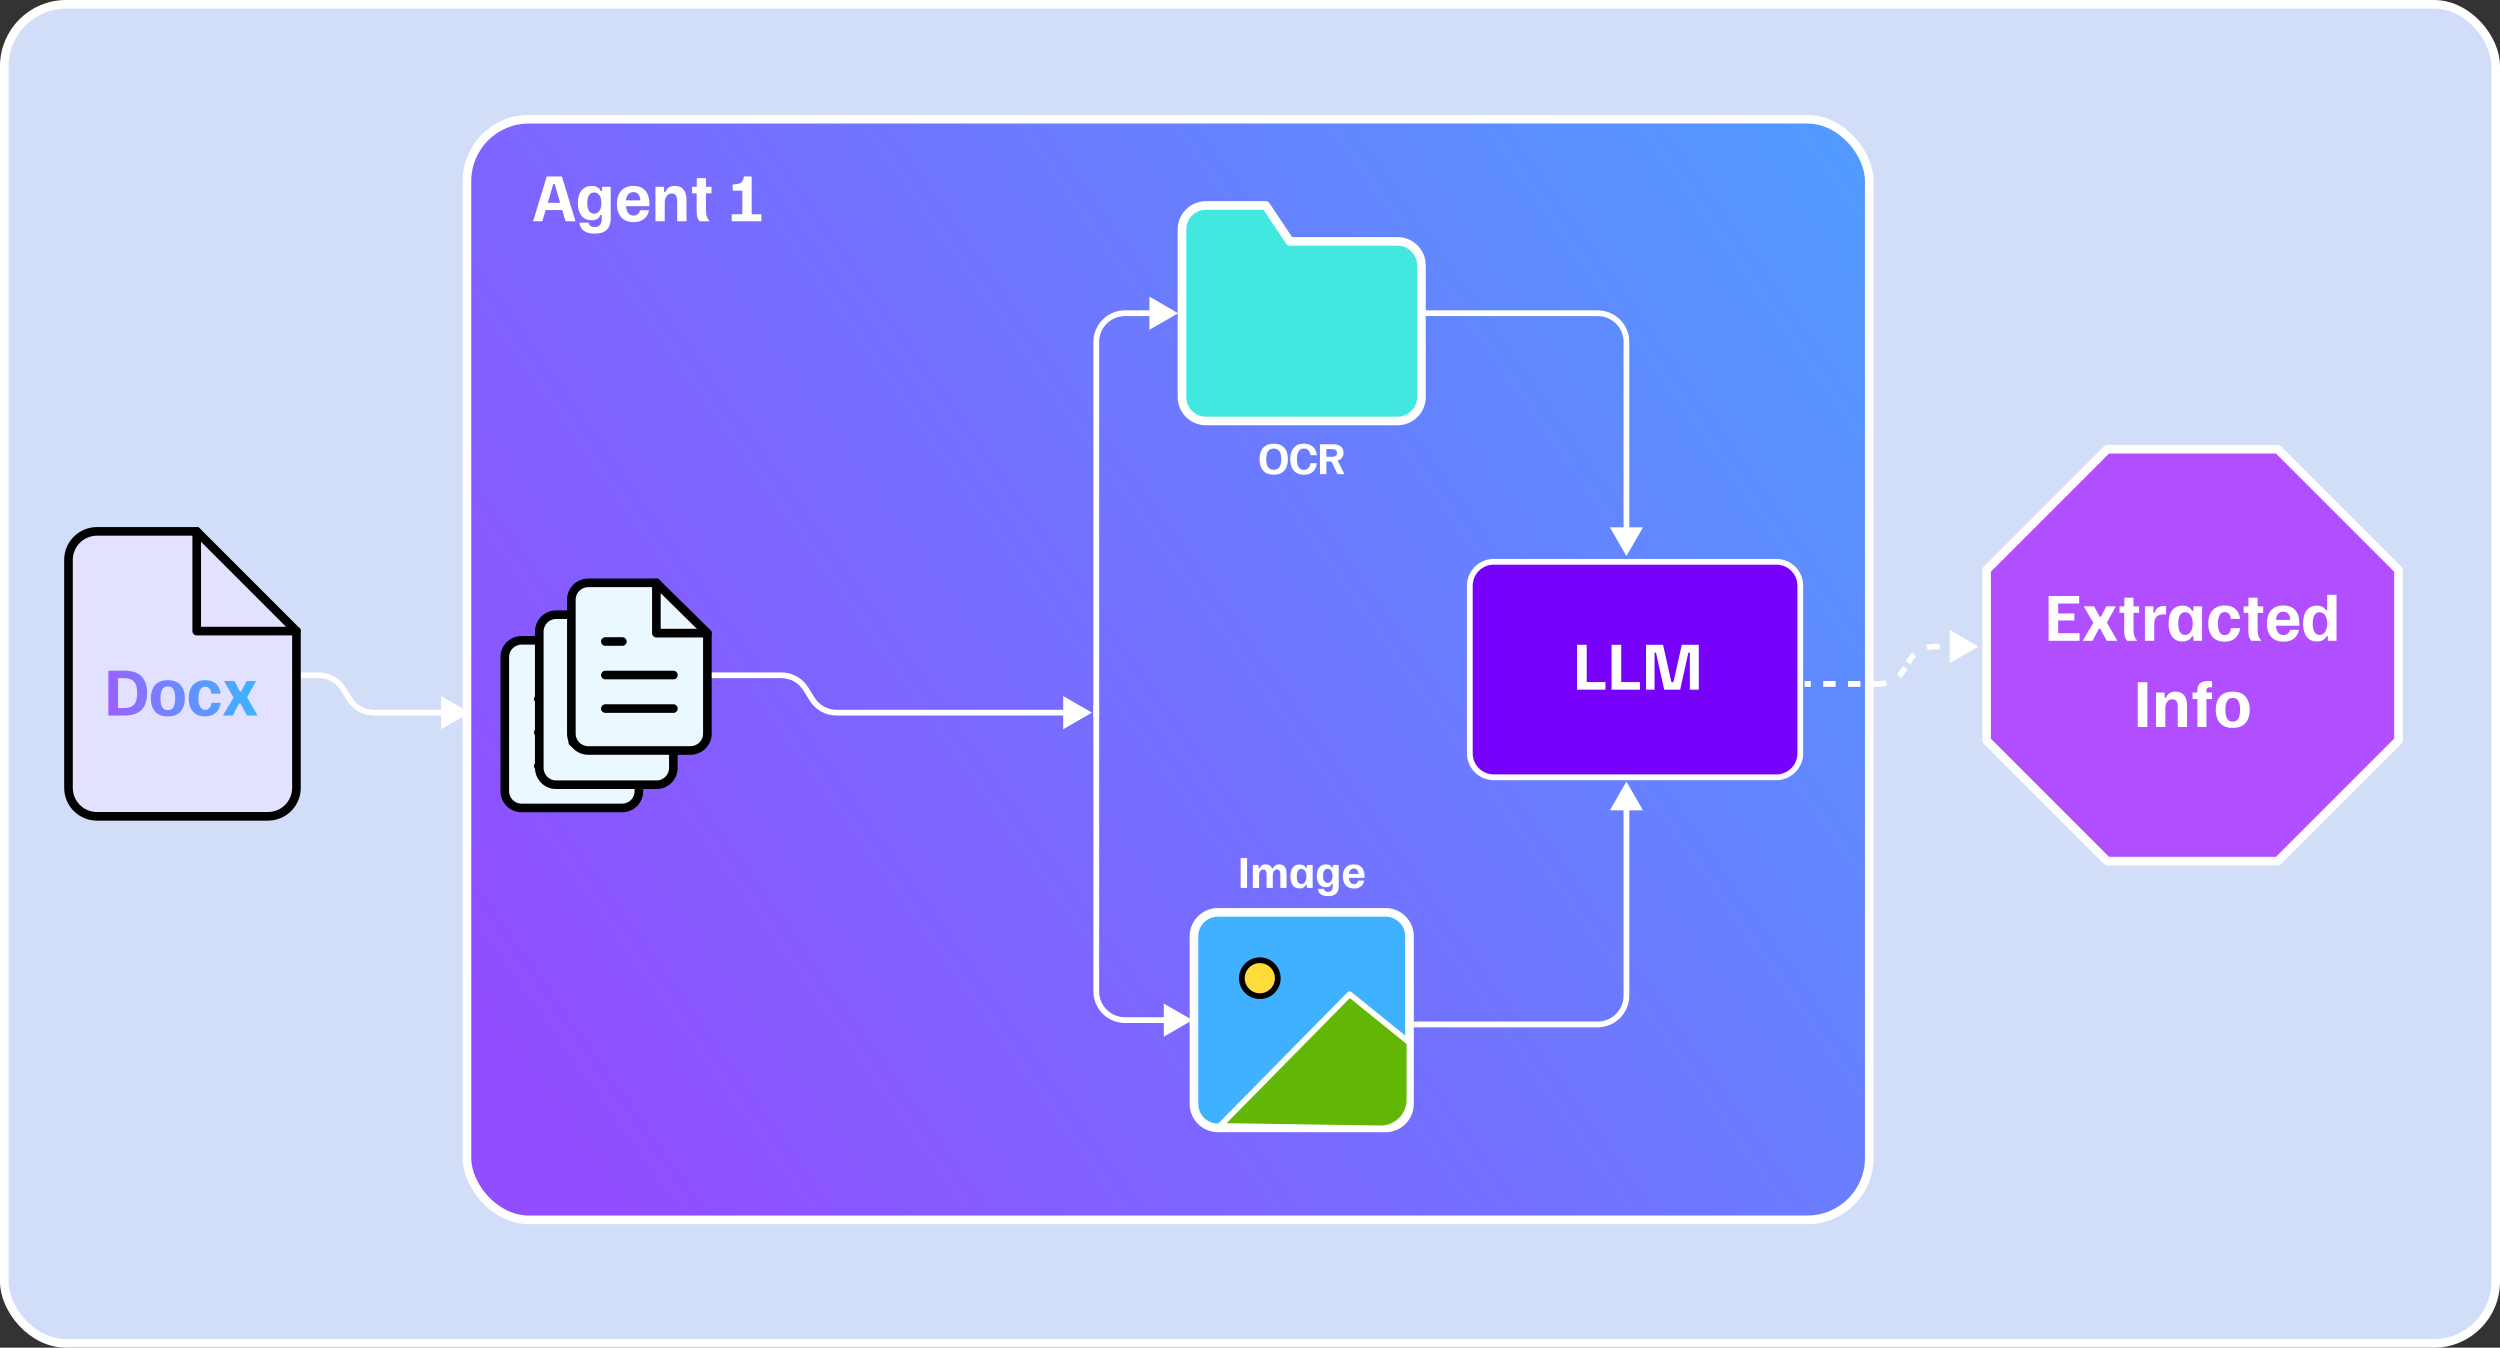 <svg width="870" height="469" viewBox="0 0 870 469" fill="none" xmlns="http://www.w3.org/2000/svg">
<rect x="0" y="0" width="870" height="469" fill="#333333" stroke="none"/>
<rect x="1.5" y="1.5" width="867" height="466" rx="21.5" fill="#D2DDF7" stroke="white" stroke-width="3"/>
<rect x="162.5" y="41.5" width="488" height="383" rx="21.5" fill="url(#paint0_linear_8000_5021)" stroke="white" stroke-width="3"/>
<path d="M163.5 248L153.5 242.226V253.774L163.5 248ZM119.429 239.759L120.28 239.235L119.429 239.759ZM121.571 243.241L120.72 243.765L121.571 243.241ZM130.088 249H154.5V247H130.088V249ZM85 236H110.912V234H85V236ZM118.577 240.283L120.72 243.765L122.423 242.717L120.28 239.235L118.577 240.283ZM110.912 236C114.037 236 116.939 237.621 118.577 240.283L120.28 239.235C118.278 235.982 114.732 234 110.912 234V236ZM130.088 247C126.963 247 124.061 245.379 122.423 242.717L120.72 243.765C122.722 247.018 126.268 249 130.088 249V247Z" fill="white"/>
<path d="M380 248L370 242.226V253.774L380 248ZM280.429 239.759L281.28 239.235L280.429 239.759ZM282.571 243.241L281.72 243.765L282.571 243.241ZM291.088 249H371V247H291.088V249ZM246 236H271.912V234H246V236ZM279.577 240.283L281.72 243.765L283.423 242.717L281.28 239.235L279.577 240.283ZM271.912 236C275.037 236 277.939 237.621 279.577 240.283L281.28 239.235C279.278 235.982 275.732 234 271.912 234V236ZM291.088 247C287.963 247 285.061 245.379 283.423 242.717L281.72 243.765C283.722 247.018 287.268 249 291.088 249V247Z" fill="white"/>
<path d="M688.5 225L678.5 230.774V219.226L688.5 225ZM662.429 233.241L663.28 233.765L662.429 233.241ZM664.571 229.759L663.72 229.235L664.571 229.759ZM628 237H630.159V239H628V237ZM634.478 237H638.797V239H634.478V237ZM643.115 237H647.434V239H643.115V237ZM651.753 237H653.912V239H651.753V237ZM653.912 237C654.687 237 655.449 236.9 656.18 236.71L656.685 238.645C655.79 238.878 654.859 239 653.912 239V237ZM660.141 234.497C660.687 233.973 661.171 233.377 661.577 232.717L663.28 233.765C662.784 234.572 662.192 235.301 661.525 235.94L660.141 234.497ZM661.577 232.717L662.113 231.846L663.816 232.895L663.28 233.765L661.577 232.717ZM663.184 230.105L663.72 229.235L665.423 230.283L664.887 231.154L663.184 230.105ZM663.72 229.235C664.216 228.428 664.808 227.699 665.475 227.06L666.859 228.503C666.313 229.027 665.829 229.623 665.423 230.283L663.72 229.235ZM670.315 224.355C671.21 224.122 672.141 224 673.088 224V226C672.313 226 671.551 226.1 670.82 226.29L670.315 224.355ZM673.088 224H675.014V226H673.088V224ZM678.867 224H682.72V226H678.867V224ZM688.5 225L678.5 230.774V219.226L688.5 225ZM662.429 233.241L663.28 233.765L662.429 233.241ZM664.571 229.759L663.72 229.235L664.571 229.759ZM628 237H630.159V239H628V237ZM634.478 237H638.797V239H634.478V237ZM643.115 237H647.434V239H643.115V237ZM651.753 237H653.912V239H651.753V237ZM653.912 237C654.687 237 655.449 236.9 656.18 236.71L656.685 238.645C655.79 238.878 654.859 239 653.912 239V237ZM660.141 234.497C660.687 233.973 661.171 233.377 661.577 232.717L663.28 233.765C662.784 234.572 662.192 235.301 661.525 235.94L660.141 234.497ZM661.577 232.717L662.113 231.846L663.816 232.895L663.28 233.765L661.577 232.717ZM663.184 230.105L663.72 229.235L665.423 230.283L664.887 231.154L663.184 230.105ZM663.72 229.235C664.216 228.428 664.808 227.699 665.475 227.06L666.859 228.503C666.313 229.027 665.829 229.623 665.423 230.283L663.72 229.235ZM670.315 224.355C671.21 224.122 672.141 224 673.088 224V226C672.313 226 671.551 226.1 670.82 226.29L670.315 224.355ZM673.088 224H675.014V226H673.088V224ZM678.867 224H682.72V226H678.867V224Z" fill="white"/>
<path d="M68.458 184.917H33.75C31.12 184.917 28.598 185.961 26.738 187.821C24.878 189.681 23.833 192.203 23.833 194.833V274.167C23.833 276.797 24.878 279.319 26.738 281.179C28.598 283.038 31.12 284.083 33.75 284.083H93.25C95.88 284.083 98.402 283.038 100.262 281.179C102.122 279.319 103.167 276.797 103.167 274.167V219.625L68.458 184.917Z" fill="#E2E1FF" stroke="black" stroke-width="3" stroke-linecap="round" stroke-linejoin="round"/>
<path d="M37.719 249V233.4H43.279C46.053 233.4 48.066 234.087 49.319 235.46C50.573 236.82 51.199 238.733 51.199 241.2C51.199 243.667 50.573 245.587 49.319 246.96C48.066 248.32 46.053 249 43.279 249H37.719ZM41.079 246.4H43.079C44.106 246.4 44.959 246.247 45.639 245.94C46.333 245.62 46.853 245.087 47.199 244.34C47.546 243.58 47.719 242.533 47.719 241.2C47.719 239.867 47.546 238.827 47.199 238.08C46.853 237.32 46.333 236.787 45.639 236.48C44.959 236.16 44.106 236 43.079 236H41.079V246.4ZM58.409 249.3C56.422 249.3 54.935 248.733 53.949 247.6C52.975 246.453 52.489 244.92 52.489 243C52.489 241.08 52.975 239.553 53.949 238.42C54.935 237.273 56.422 236.7 58.409 236.7C60.395 236.7 61.875 237.273 62.849 238.42C63.835 239.553 64.329 241.08 64.329 243C64.329 244.92 63.835 246.453 62.849 247.6C61.875 248.733 60.395 249.3 58.409 249.3ZM58.409 247.14C59.289 247.14 59.935 246.793 60.349 246.1C60.762 245.407 60.969 244.367 60.969 242.98C60.969 241.607 60.762 240.58 60.349 239.9C59.935 239.207 59.289 238.86 58.409 238.86C57.529 238.86 56.882 239.207 56.469 239.9C56.055 240.58 55.849 241.607 55.849 242.98C55.849 244.367 56.055 245.407 56.469 246.1C56.882 246.793 57.529 247.14 58.409 247.14ZM71.384 249.3C69.531 249.3 68.117 248.733 67.144 247.6C66.171 246.467 65.684 244.933 65.684 243C65.684 240.96 66.197 239.4 67.224 238.32C68.264 237.24 69.664 236.7 71.424 236.7C73.011 236.7 74.257 237.12 75.164 237.96C76.071 238.8 76.611 239.947 76.784 241.4H73.584C73.491 240.613 73.257 240.013 72.884 239.6C72.511 239.187 72.031 238.98 71.444 238.98C70.671 238.98 70.077 239.327 69.664 240.02C69.251 240.713 69.044 241.707 69.044 243C69.044 244.293 69.244 245.287 69.644 245.98C70.057 246.673 70.651 247.02 71.424 247.02C72.024 247.02 72.511 246.813 72.884 246.4C73.257 245.973 73.491 245.373 73.584 244.6H76.784C76.597 246.027 76.044 247.167 75.124 248.02C74.217 248.873 72.971 249.3 71.384 249.3ZM77.642 249V248.88L81.282 242.76L78.022 237.12V237H81.562L83.482 240.6H83.962L85.802 237H89.062V237.12L86.002 242.68L89.562 248.88V249H85.962L83.682 244.8H83.202L81.002 249H77.642Z" fill="url(#paint1_linear_8000_5021)"/>
<path d="M68.458 184.917V219.625H103.167" stroke="black" stroke-width="3" stroke-linecap="round" stroke-linejoin="round"/>
<path d="M443.263 165.187C442.161 165.187 441.241 164.969 440.503 164.533C439.774 164.089 439.227 163.462 438.863 162.653C438.507 161.844 438.33 160.893 438.33 159.8C438.33 158.698 438.507 157.747 438.863 156.947C439.227 156.138 439.774 155.516 440.503 155.08C441.241 154.636 442.161 154.413 443.263 154.413C444.374 154.413 445.294 154.636 446.023 155.08C446.752 155.516 447.294 156.138 447.65 156.947C448.014 157.747 448.196 158.698 448.196 159.8C448.196 160.893 448.014 161.844 447.65 162.653C447.294 163.462 446.752 164.089 446.023 164.533C445.294 164.969 444.374 165.187 443.263 165.187ZM443.263 163.507C444.161 163.507 444.819 163.187 445.236 162.547C445.663 161.898 445.876 160.978 445.876 159.787C445.876 158.604 445.663 157.693 445.236 157.053C444.819 156.413 444.161 156.093 443.263 156.093C442.365 156.093 441.703 156.413 441.276 157.053C440.859 157.693 440.65 158.604 440.65 159.787C440.65 160.978 440.859 161.898 441.276 162.547C441.703 163.187 442.365 163.507 443.263 163.507ZM453.762 165.2C452.25 165.2 451.077 164.724 450.242 163.773C449.415 162.822 449.002 161.498 449.002 159.8C449.002 158.12 449.41 156.8 450.228 155.84C451.046 154.88 452.219 154.4 453.748 154.4C454.664 154.4 455.446 154.573 456.095 154.92C456.744 155.258 457.25 155.729 457.615 156.333C457.979 156.938 458.193 157.631 458.255 158.413H456.028C455.957 157.684 455.722 157.116 455.322 156.707C454.922 156.289 454.402 156.08 453.762 156.08C452.953 156.08 452.344 156.404 451.935 157.053C451.526 157.702 451.322 158.622 451.322 159.813C451.322 161.049 451.53 161.978 451.948 162.6C452.375 163.213 452.975 163.52 453.748 163.52C454.415 163.52 454.944 163.307 455.335 162.88C455.735 162.453 455.966 161.889 456.028 161.187H458.255C458.193 161.969 457.979 162.662 457.615 163.267C457.25 163.871 456.744 164.347 456.095 164.693C455.455 165.031 454.677 165.2 453.762 165.2ZM459.349 165V154.6H463.763C464.651 154.6 465.371 154.729 465.923 154.987C466.483 155.236 466.891 155.582 467.149 156.027C467.416 156.462 467.549 156.969 467.549 157.547C467.549 158.204 467.376 158.773 467.029 159.253C466.683 159.733 466.171 160.076 465.496 160.28L467.829 164.92V165H465.456L463.336 160.6H461.563V165H459.349ZM461.563 158.973H463.443C464.02 158.973 464.469 158.876 464.789 158.68C465.118 158.484 465.283 158.133 465.283 157.627C465.283 157.111 465.118 156.76 464.789 156.573C464.46 156.378 464.011 156.28 463.443 156.28H461.563V158.973Z" fill="white"/>
<path d="M431.748 309V298.6H433.988V309H431.748ZM435.987 309V301H437.987V302.2H438.307C438.458 301.818 438.698 301.489 439.027 301.213C439.356 300.938 439.831 300.8 440.453 300.8C441.004 300.8 441.462 300.924 441.827 301.173C442.2 301.413 442.484 301.756 442.68 302.2H443C443.16 301.8 443.409 301.467 443.747 301.2C444.084 300.933 444.551 300.8 445.147 300.8C446.009 300.8 446.653 301.08 447.08 301.64C447.507 302.2 447.72 302.96 447.72 303.92V309H445.56V304.28C445.56 303.738 445.471 303.316 445.293 303.013C445.116 302.711 444.827 302.56 444.427 302.56C443.938 302.56 443.564 302.764 443.307 303.173C443.058 303.582 442.933 304.084 442.933 304.68V309H440.773V304.28C440.773 303.738 440.684 303.316 440.507 303.013C440.329 302.711 440.04 302.56 439.64 302.56C439.16 302.56 438.791 302.764 438.533 303.173C438.276 303.582 438.147 304.084 438.147 304.68V309H435.987ZM452.3 309.16C451.554 309.16 450.94 308.982 450.46 308.627C449.98 308.262 449.625 307.764 449.394 307.133C449.163 306.502 449.047 305.787 449.047 304.987C449.047 304.16 449.163 303.436 449.394 302.813C449.634 302.191 449.994 301.707 450.474 301.36C450.954 301.013 451.558 300.84 452.287 300.84C452.847 300.84 453.305 300.951 453.66 301.173C454.025 301.387 454.3 301.676 454.487 302.04H454.807V301H456.807V309H454.807V307.96H454.487C454.3 308.298 454.029 308.582 453.674 308.813C453.318 309.044 452.86 309.16 452.3 309.16ZM452.86 307.64C453.403 307.64 453.834 307.404 454.154 306.933C454.483 306.453 454.647 305.809 454.647 305C454.647 304.182 454.483 303.538 454.154 303.067C453.834 302.596 453.403 302.36 452.86 302.36C452.372 302.36 451.985 302.582 451.7 303.027C451.425 303.462 451.287 304.12 451.287 305C451.287 305.88 451.425 306.542 451.7 306.987C451.985 307.422 452.372 307.64 452.86 307.64ZM462.17 311.867C461.424 311.867 460.819 311.773 460.357 311.587C459.904 311.409 459.552 311.182 459.304 310.907C459.064 310.631 458.895 310.351 458.797 310.067C458.699 309.782 458.641 309.533 458.624 309.32H460.73C460.775 309.578 460.899 309.813 461.104 310.027C461.308 310.24 461.655 310.347 462.144 310.347C462.695 310.347 463.108 310.182 463.384 309.853C463.659 309.533 463.797 309.076 463.797 308.48V307.533H463.477C463.352 307.916 463.121 308.218 462.784 308.44C462.446 308.653 462.001 308.76 461.45 308.76C460.41 308.76 459.615 308.4 459.064 307.68C458.521 306.951 458.25 305.982 458.25 304.773C458.25 304 458.37 303.316 458.61 302.72C458.85 302.116 459.21 301.644 459.69 301.307C460.17 300.969 460.77 300.8 461.49 300.8C462.041 300.8 462.481 300.907 462.81 301.12C463.148 301.324 463.397 301.604 463.557 301.96H463.877V301H465.877V308.4C465.877 309.502 465.575 310.356 464.97 310.96C464.366 311.564 463.432 311.867 462.17 311.867ZM462.037 307.24C462.561 307.24 462.97 307.018 463.264 306.573C463.566 306.129 463.717 305.529 463.717 304.773C463.717 304.018 463.566 303.422 463.264 302.987C462.97 302.542 462.561 302.32 462.037 302.32C461.548 302.32 461.157 302.524 460.864 302.933C460.579 303.342 460.437 303.956 460.437 304.773C460.437 305.609 460.579 306.231 460.864 306.64C461.157 307.04 461.548 307.24 462.037 307.24ZM471.193 309.2C469.93 309.2 468.966 308.822 468.299 308.067C467.642 307.311 467.313 306.284 467.313 304.987C467.313 304.116 467.459 303.369 467.753 302.747C468.055 302.124 468.49 301.644 469.059 301.307C469.637 300.969 470.339 300.8 471.166 300.8C472.357 300.8 473.268 301.16 473.899 301.88C474.539 302.6 474.859 303.658 474.859 305.053V305.507H469.419C469.464 306.182 469.637 306.716 469.939 307.107C470.25 307.489 470.668 307.68 471.193 307.68C471.61 307.68 471.944 307.556 472.193 307.307C472.45 307.058 472.619 306.769 472.699 306.44H474.753C474.673 306.929 474.495 307.382 474.219 307.8C473.944 308.218 473.557 308.556 473.059 308.813C472.562 309.071 471.939 309.2 471.193 309.2ZM469.419 304.147H472.753C472.717 303.542 472.566 303.076 472.299 302.747C472.033 302.409 471.65 302.24 471.153 302.24C470.664 302.24 470.268 302.4 469.966 302.72C469.673 303.031 469.49 303.507 469.419 304.147Z" fill="white"/>
<path d="M185.566 77V76.88L190.266 61.4H195.526L200.246 76.88V77H196.806L193.026 64H192.546L188.726 77H185.566ZM189.466 73.1L190.166 70.58H195.406L196.106 73.1H189.466ZM206.966 81.3C205.846 81.3 204.94 81.16 204.246 80.88C203.566 80.613 203.04 80.273 202.666 79.86C202.306 79.447 202.053 79.027 201.906 78.6C201.76 78.173 201.673 77.8 201.646 77.48H204.806C204.873 77.867 205.06 78.22 205.366 78.54C205.673 78.86 206.193 79.02 206.926 79.02C207.753 79.02 208.373 78.773 208.786 78.28C209.2 77.8 209.406 77.113 209.406 76.22V74.8H208.926C208.74 75.373 208.393 75.827 207.886 76.16C207.38 76.48 206.713 76.64 205.886 76.64C204.326 76.64 203.133 76.1 202.306 75.02C201.493 73.927 201.086 72.473 201.086 70.66C201.086 69.5 201.266 68.473 201.626 67.58C201.986 66.673 202.526 65.967 203.246 65.46C203.966 64.953 204.866 64.7 205.946 64.7C206.773 64.7 207.433 64.86 207.926 65.18C208.433 65.487 208.806 65.907 209.046 66.44H209.526V65H212.526V76.1C212.526 77.753 212.073 79.033 211.166 79.94C210.26 80.847 208.86 81.3 206.966 81.3ZM206.766 74.36C207.553 74.36 208.166 74.027 208.606 73.36C209.06 72.693 209.286 71.793 209.286 70.66C209.286 69.527 209.06 68.633 208.606 67.98C208.166 67.313 207.553 66.98 206.766 66.98C206.033 66.98 205.446 67.287 205.006 67.9C204.58 68.513 204.366 69.433 204.366 70.66C204.366 71.913 204.58 72.847 205.006 73.46C205.446 74.06 206.033 74.36 206.766 74.36ZM220.5 77.3C218.607 77.3 217.16 76.733 216.16 75.6C215.173 74.467 214.68 72.927 214.68 70.98C214.68 69.673 214.9 68.553 215.34 67.62C215.793 66.687 216.447 65.967 217.3 65.46C218.167 64.953 219.22 64.7 220.46 64.7C222.247 64.7 223.613 65.24 224.56 66.32C225.52 67.4 226 68.987 226 71.08V71.76H217.84C217.907 72.773 218.167 73.573 218.62 74.16C219.087 74.733 219.713 75.02 220.5 75.02C221.127 75.02 221.627 74.833 222 74.46C222.387 74.087 222.64 73.653 222.76 73.16H225.84C225.72 73.893 225.453 74.573 225.04 75.2C224.627 75.827 224.047 76.333 223.3 76.72C222.553 77.107 221.62 77.3 220.5 77.3ZM217.84 69.72H222.84C222.787 68.813 222.56 68.113 222.16 67.62C221.76 67.113 221.187 66.86 220.44 66.86C219.707 66.86 219.113 67.1 218.66 67.58C218.22 68.047 217.947 68.76 217.84 69.72ZM228.089 77V65H231.089V66.8H231.569C231.809 66.2 232.176 65.7 232.669 65.3C233.176 64.9 233.916 64.7 234.889 64.7C236.223 64.7 237.223 65.12 237.889 65.96C238.556 66.8 238.889 67.94 238.889 69.38V77H235.649V69.92C235.649 69.093 235.503 68.46 235.209 68.02C234.916 67.567 234.436 67.34 233.769 67.34C232.996 67.34 232.396 67.647 231.969 68.26C231.543 68.86 231.329 69.613 231.329 70.52V77H228.089ZM243.443 77C243.136 76.64 242.89 76.207 242.703 75.7C242.53 75.193 242.443 74.433 242.443 73.42V67.28H240.803V65H242.483V62H245.663V65H247.603V67.28H245.663V73.08C245.663 74.133 245.783 74.94 246.023 75.5C246.263 76.06 246.55 76.52 246.883 76.88V77H243.443ZM254.64 77V74.56H258.34V66.36H254.98L254.96 64.2L255.92 64.12C256.52 64.067 257.013 63.973 257.4 63.84C257.8 63.693 258.12 63.433 258.36 63.06C258.6 62.687 258.78 62.133 258.9 61.4H261.58V74.56H264.96V77H254.64Z" fill="white"/>
<path d="M204.833 222.833H181.5C179.953 222.833 178.469 223.448 177.375 224.542C176.281 225.636 175.667 227.12 175.667 228.667V275.333C175.667 276.88 176.281 278.364 177.375 279.458C178.469 280.552 179.953 281.167 181.5 281.167H216.5C218.047 281.167 219.531 280.552 220.625 279.458C221.719 278.364 222.333 276.88 222.333 275.333V240.333L204.833 222.833Z" fill="#ECF8FF" stroke="black" stroke-width="3" stroke-linecap="round" stroke-linejoin="round"/>
<path d="M204.833 222.833V240.333H222.333" stroke="black" stroke-width="3" stroke-linecap="round" stroke-linejoin="round"/>
<path d="M210.667 254.917H187.333" stroke="black" stroke-width="3" stroke-linecap="round" stroke-linejoin="round"/>
<path d="M210.667 266.583H187.333" stroke="black" stroke-width="3" stroke-linecap="round" stroke-linejoin="round"/>
<path d="M193.167 243.25H190.25H187.333" stroke="black" stroke-width="3" stroke-linecap="round" stroke-linejoin="round"/>
<path d="M216.833 213.917H193.5C191.953 213.917 190.469 214.54 189.375 215.65C188.281 216.759 187.667 218.264 187.667 219.833V267.167C187.667 268.736 188.281 270.241 189.375 271.35C190.469 272.46 191.953 273.083 193.5 273.083H228.5C230.047 273.083 231.531 272.46 232.625 271.35C233.719 270.241 234.333 268.736 234.333 267.167V231.667L216.833 213.917Z" fill="#ECF8FF" stroke="black" stroke-width="3" stroke-linecap="round" stroke-linejoin="round"/>
<path d="M216.833 213.917V231.667H234.333" stroke="black" stroke-width="3" stroke-linecap="round" stroke-linejoin="round"/>
<path d="M222.667 246.458H199.333" stroke="black" stroke-width="3" stroke-linecap="round" stroke-linejoin="round"/>
<path d="M222.667 258.292H199.333" stroke="black" stroke-width="3" stroke-linecap="round" stroke-linejoin="round"/>
<path d="M205.167 234.625H202.25H199.333" stroke="black" stroke-width="3" stroke-linecap="round" stroke-linejoin="round"/>
<path d="M228.417 202.833H204.75C203.181 202.833 201.676 203.448 200.566 204.542C199.457 205.636 198.833 207.12 198.833 208.667V255.333C198.833 256.88 199.457 258.364 200.566 259.458C201.676 260.552 203.181 261.167 204.75 261.167H240.25C241.819 261.167 243.324 260.552 244.434 259.458C245.543 258.364 246.167 256.88 246.167 255.333V220.333L228.417 202.833Z" fill="#ECF8FF" stroke="black" stroke-width="3" stroke-linecap="round" stroke-linejoin="round"/>
<path d="M228.417 202.833V220.333H246.167" stroke="black" stroke-width="3" stroke-linecap="round" stroke-linejoin="round"/>
<path d="M234.333 234.917H210.667" stroke="black" stroke-width="3" stroke-linecap="round" stroke-linejoin="round"/>
<path d="M234.333 246.583H210.667" stroke="black" stroke-width="3" stroke-linecap="round" stroke-linejoin="round"/>
<path d="M216.583 223.25H213.625H210.667" stroke="black" stroke-width="3" stroke-linecap="round" stroke-linejoin="round"/>
<path d="M566 119L565 119L566 119ZM566 193.5L571.773 183.5L560.226 183.5L566 193.5ZM425.5 110L556 110L556 108L425.5 108L425.5 110ZM565 119L565 184.5L567 184.5L567 119L565 119ZM556 110C560.971 110 565 114.029 565 119L567 119C567 112.925 562.075 108 556 108L556 110Z" fill="white"/>
<path d="M566 346.5L565 346.5L566 346.5ZM566 272L571.774 282L560.226 282L566 272ZM425.5 355.5L556 355.5L556 357.5L425.5 357.5L425.5 355.5ZM565 346.5L565 281L567 281L567 346.5L565 346.5ZM556 355.5C560.971 355.5 565 351.471 565 346.5L567 346.5C567 352.575 562.075 357.5 556 357.5L556 355.5Z" fill="white"/>
<path d="M482.167 317.5H423.833C419.231 317.5 415.5 321.231 415.5 325.833V384.167C415.5 388.769 419.231 392.5 423.833 392.5H482.167C486.769 392.5 490.5 388.769 490.5 384.167V325.833C490.5 321.231 486.769 317.5 482.167 317.5Z" fill="#3FB1FF" stroke="white" stroke-width="3" stroke-linecap="round" stroke-linejoin="round"/>
<path d="M438.417 346.667C441.869 346.667 444.667 343.868 444.667 340.417C444.667 336.965 441.869 334.167 438.417 334.167C434.965 334.167 432.167 336.965 432.167 340.417C432.167 343.868 434.965 346.667 438.417 346.667Z" fill="#FFDB3B" stroke="black" stroke-width="2" stroke-linecap="round" stroke-linejoin="round"/>
<path d="M480.347 392.68C485.929 392.764 490.499 388.263 490.499 382.681V362.834L469.665 346L424.5 391.833L480.347 392.68Z" fill="#62B704" stroke="white" stroke-width="2" stroke-linecap="round" stroke-linejoin="round"/>
<path d="M494.667 138.167C494.667 140.377 493.789 142.496 492.226 144.059C490.663 145.622 488.543 146.5 486.333 146.5H419.667C417.456 146.5 415.337 145.622 413.774 144.059C412.211 142.496 411.333 140.377 411.333 138.167V79.833C411.333 77.623 412.211 75.504 413.774 73.941C415.337 72.378 417.456 71.5 419.667 71.5H440.5L448.833 84H486.333C488.543 84 490.663 84.878 492.226 86.441C493.789 88.004 494.667 90.123 494.667 92.333V138.167Z" fill="#42E8E0" stroke="white" stroke-width="3" stroke-linecap="round" stroke-linejoin="round"/>
<path d="M618.167 195.5H519.833C515.231 195.5 511.5 199.231 511.5 203.833V262.167C511.5 266.769 515.231 270.5 519.833 270.5H618.167C622.769 270.5 626.5 266.769 626.5 262.167V203.833C626.5 199.231 622.769 195.5 618.167 195.5Z" fill="#7801FB" stroke="white" stroke-width="2" stroke-linecap="round" stroke-linejoin="round"/>
<path d="M548.821 240V224.4H552.181V237.36H558.701V240H548.821ZM560.821 240V224.4H564.181V237.36H570.701V240H560.821ZM572.821 240V224.4H578.741L581.641 237.36H582.361L585.261 224.4H591.181V240H588.061V227.16H587.541L584.701 240H579.141L576.301 227.16H575.781V240H572.821Z" fill="white"/>
<path d="M733.33 156.333H792.67L834.667 198.33V257.67L792.67 299.667H733.33L691.333 257.67V198.33L733.33 156.333Z" fill="#B14EFF" stroke="white" stroke-width="3" stroke-linecap="round" stroke-linejoin="round"/>
<path d="M712.922 223V207.4H723.562V210.04H716.242V213.48H721.882V215.92H716.242V220.36H723.682V223H712.922ZM724.838 223V222.88L728.478 216.76L725.218 211.12V211H728.758L730.678 214.6H731.158L732.998 211H736.258V211.12L733.198 216.68L736.758 222.88V223H733.158L730.878 218.8H730.398L728.198 223H724.838ZM740.236 223C739.929 222.64 739.683 222.207 739.496 221.7C739.323 221.193 739.236 220.433 739.236 219.42V213.28H737.596V211H739.276V208H742.456V211H744.396V213.28H742.456V219.08C742.456 220.133 742.576 220.94 742.816 221.5C743.056 222.06 743.343 222.52 743.676 222.88V223H740.236ZM746.428 223V211H749.388V213.2H749.868C749.948 212.8 750.095 212.427 750.308 212.08C750.535 211.72 750.875 211.433 751.328 211.22C751.782 210.993 752.388 210.88 753.148 210.88H753.788V213.8H752.908C751.775 213.8 750.948 214.087 750.428 214.66C749.922 215.233 749.668 216.093 749.668 217.24V223H746.428ZM759.548 223.24C758.428 223.24 757.508 222.973 756.788 222.44C756.068 221.893 755.535 221.147 755.188 220.2C754.842 219.253 754.668 218.18 754.668 216.98C754.668 215.74 754.842 214.653 755.188 213.72C755.548 212.787 756.088 212.06 756.808 211.54C757.528 211.02 758.435 210.76 759.528 210.76C760.368 210.76 761.055 210.927 761.588 211.26C762.135 211.58 762.548 212.013 762.828 212.56H763.308V211H766.308V223H763.308V221.44H762.828C762.548 221.947 762.142 222.373 761.608 222.72C761.075 223.067 760.388 223.24 759.548 223.24ZM760.388 220.96C761.202 220.96 761.848 220.607 762.328 219.9C762.822 219.18 763.068 218.213 763.068 217C763.068 215.773 762.822 214.807 762.328 214.1C761.848 213.393 761.202 213.04 760.388 213.04C759.655 213.04 759.075 213.373 758.648 214.04C758.235 214.693 758.028 215.68 758.028 217C758.028 218.32 758.235 219.313 758.648 219.98C759.075 220.633 759.655 220.96 760.388 220.96ZM774.173 223.3C772.32 223.3 770.906 222.733 769.933 221.6C768.96 220.467 768.473 218.933 768.473 217C768.473 214.96 768.986 213.4 770.013 212.32C771.053 211.24 772.453 210.7 774.213 210.7C775.8 210.7 777.046 211.12 777.953 211.96C778.86 212.8 779.4 213.947 779.573 215.4H776.373C776.28 214.613 776.046 214.013 775.673 213.6C775.3 213.187 774.82 212.98 774.233 212.98C773.46 212.98 772.866 213.327 772.453 214.02C772.04 214.713 771.833 215.707 771.833 217C771.833 218.293 772.033 219.287 772.433 219.98C772.846 220.673 773.44 221.02 774.213 221.02C774.813 221.02 775.3 220.813 775.673 220.4C776.046 219.973 776.28 219.373 776.373 218.6H779.573C779.386 220.027 778.833 221.167 777.913 222.02C777.006 222.873 775.76 223.3 774.173 223.3ZM783.431 223C783.125 222.64 782.878 222.207 782.691 221.7C782.518 221.193 782.431 220.433 782.431 219.42V213.28H780.791V211H782.471V208H785.651V211H787.591V213.28H785.651V219.08C785.651 220.133 785.771 220.94 786.011 221.5C786.251 222.06 786.538 222.52 786.871 222.88V223H783.431ZM794.684 223.3C792.79 223.3 791.344 222.733 790.344 221.6C789.357 220.467 788.864 218.927 788.864 216.98C788.864 215.673 789.084 214.553 789.524 213.62C789.977 212.687 790.63 211.967 791.484 211.46C792.35 210.953 793.404 210.7 794.644 210.7C796.43 210.7 797.797 211.24 798.744 212.32C799.704 213.4 800.184 214.987 800.184 217.08V217.76H792.024C792.09 218.773 792.35 219.573 792.804 220.16C793.27 220.733 793.897 221.02 794.684 221.02C795.31 221.02 795.81 220.833 796.184 220.46C796.57 220.087 796.824 219.653 796.944 219.16H800.024C799.904 219.893 799.637 220.573 799.224 221.2C798.81 221.827 798.23 222.333 797.484 222.72C796.737 223.107 795.804 223.3 794.684 223.3ZM792.024 215.72H797.024C796.97 214.813 796.744 214.113 796.344 213.62C795.944 213.113 795.37 212.86 794.624 212.86C793.89 212.86 793.297 213.1 792.844 213.58C792.404 214.047 792.13 214.76 792.024 215.72ZM806.273 223.24C805.18 223.24 804.28 222.973 803.573 222.44C802.866 221.893 802.34 221.147 801.993 220.2C801.646 219.253 801.473 218.18 801.473 216.98C801.473 215.74 801.646 214.653 801.993 213.72C802.353 212.787 802.886 212.06 803.593 211.54C804.313 211.02 805.206 210.76 806.273 210.76C807.06 210.76 807.7 210.9 808.193 211.18C808.7 211.46 809.1 211.84 809.393 212.32H809.873V207H813.113V223H810.113V221.44H809.633C809.353 221.947 808.946 222.373 808.413 222.72C807.88 223.067 807.166 223.24 806.273 223.24ZM807.193 220.96C808.006 220.96 808.653 220.607 809.133 219.9C809.626 219.18 809.873 218.213 809.873 217C809.873 215.773 809.626 214.807 809.133 214.1C808.653 213.393 808.006 213.04 807.193 213.04C806.46 213.04 805.88 213.373 805.453 214.04C805.04 214.693 804.833 215.68 804.833 217C804.833 218.32 805.04 219.313 805.453 219.98C805.88 220.633 806.46 220.96 807.193 220.96ZM743.93 253V237.4H747.29V253H743.93ZM750.289 253V241H753.289V242.8H753.769C754.009 242.2 754.375 241.7 754.869 241.3C755.375 240.9 756.115 240.7 757.089 240.7C758.422 240.7 759.422 241.12 760.089 241.96C760.755 242.8 761.089 243.94 761.089 245.38V253H757.849V245.92C757.849 245.093 757.702 244.46 757.409 244.02C757.115 243.567 756.635 243.34 755.969 243.34C755.195 243.34 754.595 243.647 754.169 244.26C753.742 244.86 753.529 245.613 753.529 246.52V253H750.289ZM764.682 253V243.28H763.002V241H764.682V240.28C764.682 239.587 764.802 238.993 765.042 238.5C765.296 238.007 765.709 237.627 766.282 237.36C766.869 237.093 767.662 236.96 768.662 236.96C769.049 236.96 769.429 236.98 769.802 237.02V239.22C769.602 239.18 769.369 239.16 769.102 239.16C768.649 239.16 768.322 239.26 768.122 239.46C767.936 239.647 767.842 239.96 767.842 240.4V241H769.802V243.28H767.842V253H764.682ZM776.995 253.3C775.008 253.3 773.521 252.733 772.535 251.6C771.561 250.453 771.075 248.92 771.075 247C771.075 245.08 771.561 243.553 772.535 242.42C773.521 241.273 775.008 240.7 776.995 240.7C778.981 240.7 780.461 241.273 781.435 242.42C782.421 243.553 782.915 245.08 782.915 247C782.915 248.92 782.421 250.453 781.435 251.6C780.461 252.733 778.981 253.3 776.995 253.3ZM776.995 251.14C777.875 251.14 778.521 250.793 778.935 250.1C779.348 249.407 779.555 248.367 779.555 246.98C779.555 245.607 779.348 244.58 778.935 243.9C778.521 243.207 777.875 242.86 776.995 242.86C776.115 242.86 775.468 243.207 775.055 243.9C774.641 244.58 774.435 245.607 774.435 246.98C774.435 248.367 774.641 249.407 775.055 250.1C775.468 250.793 776.115 251.14 776.995 251.14Z" fill="white"/>
<path d="M410 109L400 103.226V114.774L410 109ZM382.5 249.5V119H380.5V249.5H382.5ZM391.5 110H401V108H391.5V110ZM382.5 119C382.5 114.029 386.529 110 391.5 110V108C385.425 108 380.5 112.925 380.5 119H382.5Z" fill="white"/>
<path d="M381.5 345L380.5 345L381.5 345ZM415 355L405 349.227L405 360.774L415 355ZM380.5 245.5L380.5 345L382.5 345L382.5 245.5L380.5 245.5ZM391.5 356L406 356L406 354L391.5 354L391.5 356ZM380.5 345C380.5 351.075 385.425 356 391.5 356L391.5 354C386.529 354 382.5 349.971 382.5 345L380.5 345Z" fill="white"/>
<defs>
<linearGradient id="paint0_linear_8000_5021" x1="184.591" y1="378.73" x2="780.608" y2="-42.628" gradientUnits="userSpaceOnUse">
<stop stop-color="#914DFF"/>
<stop offset="1" stop-color="#3FB1FF"/>
</linearGradient>
<linearGradient id="paint1_linear_8000_5021" x1="31.041" y1="272.192" x2="90.352" y2="260.572" gradientUnits="userSpaceOnUse">
<stop stop-color="#B14DFF"/>
<stop offset="1" stop-color="#3FB1FF"/>
</linearGradient>
</defs>
</svg>
